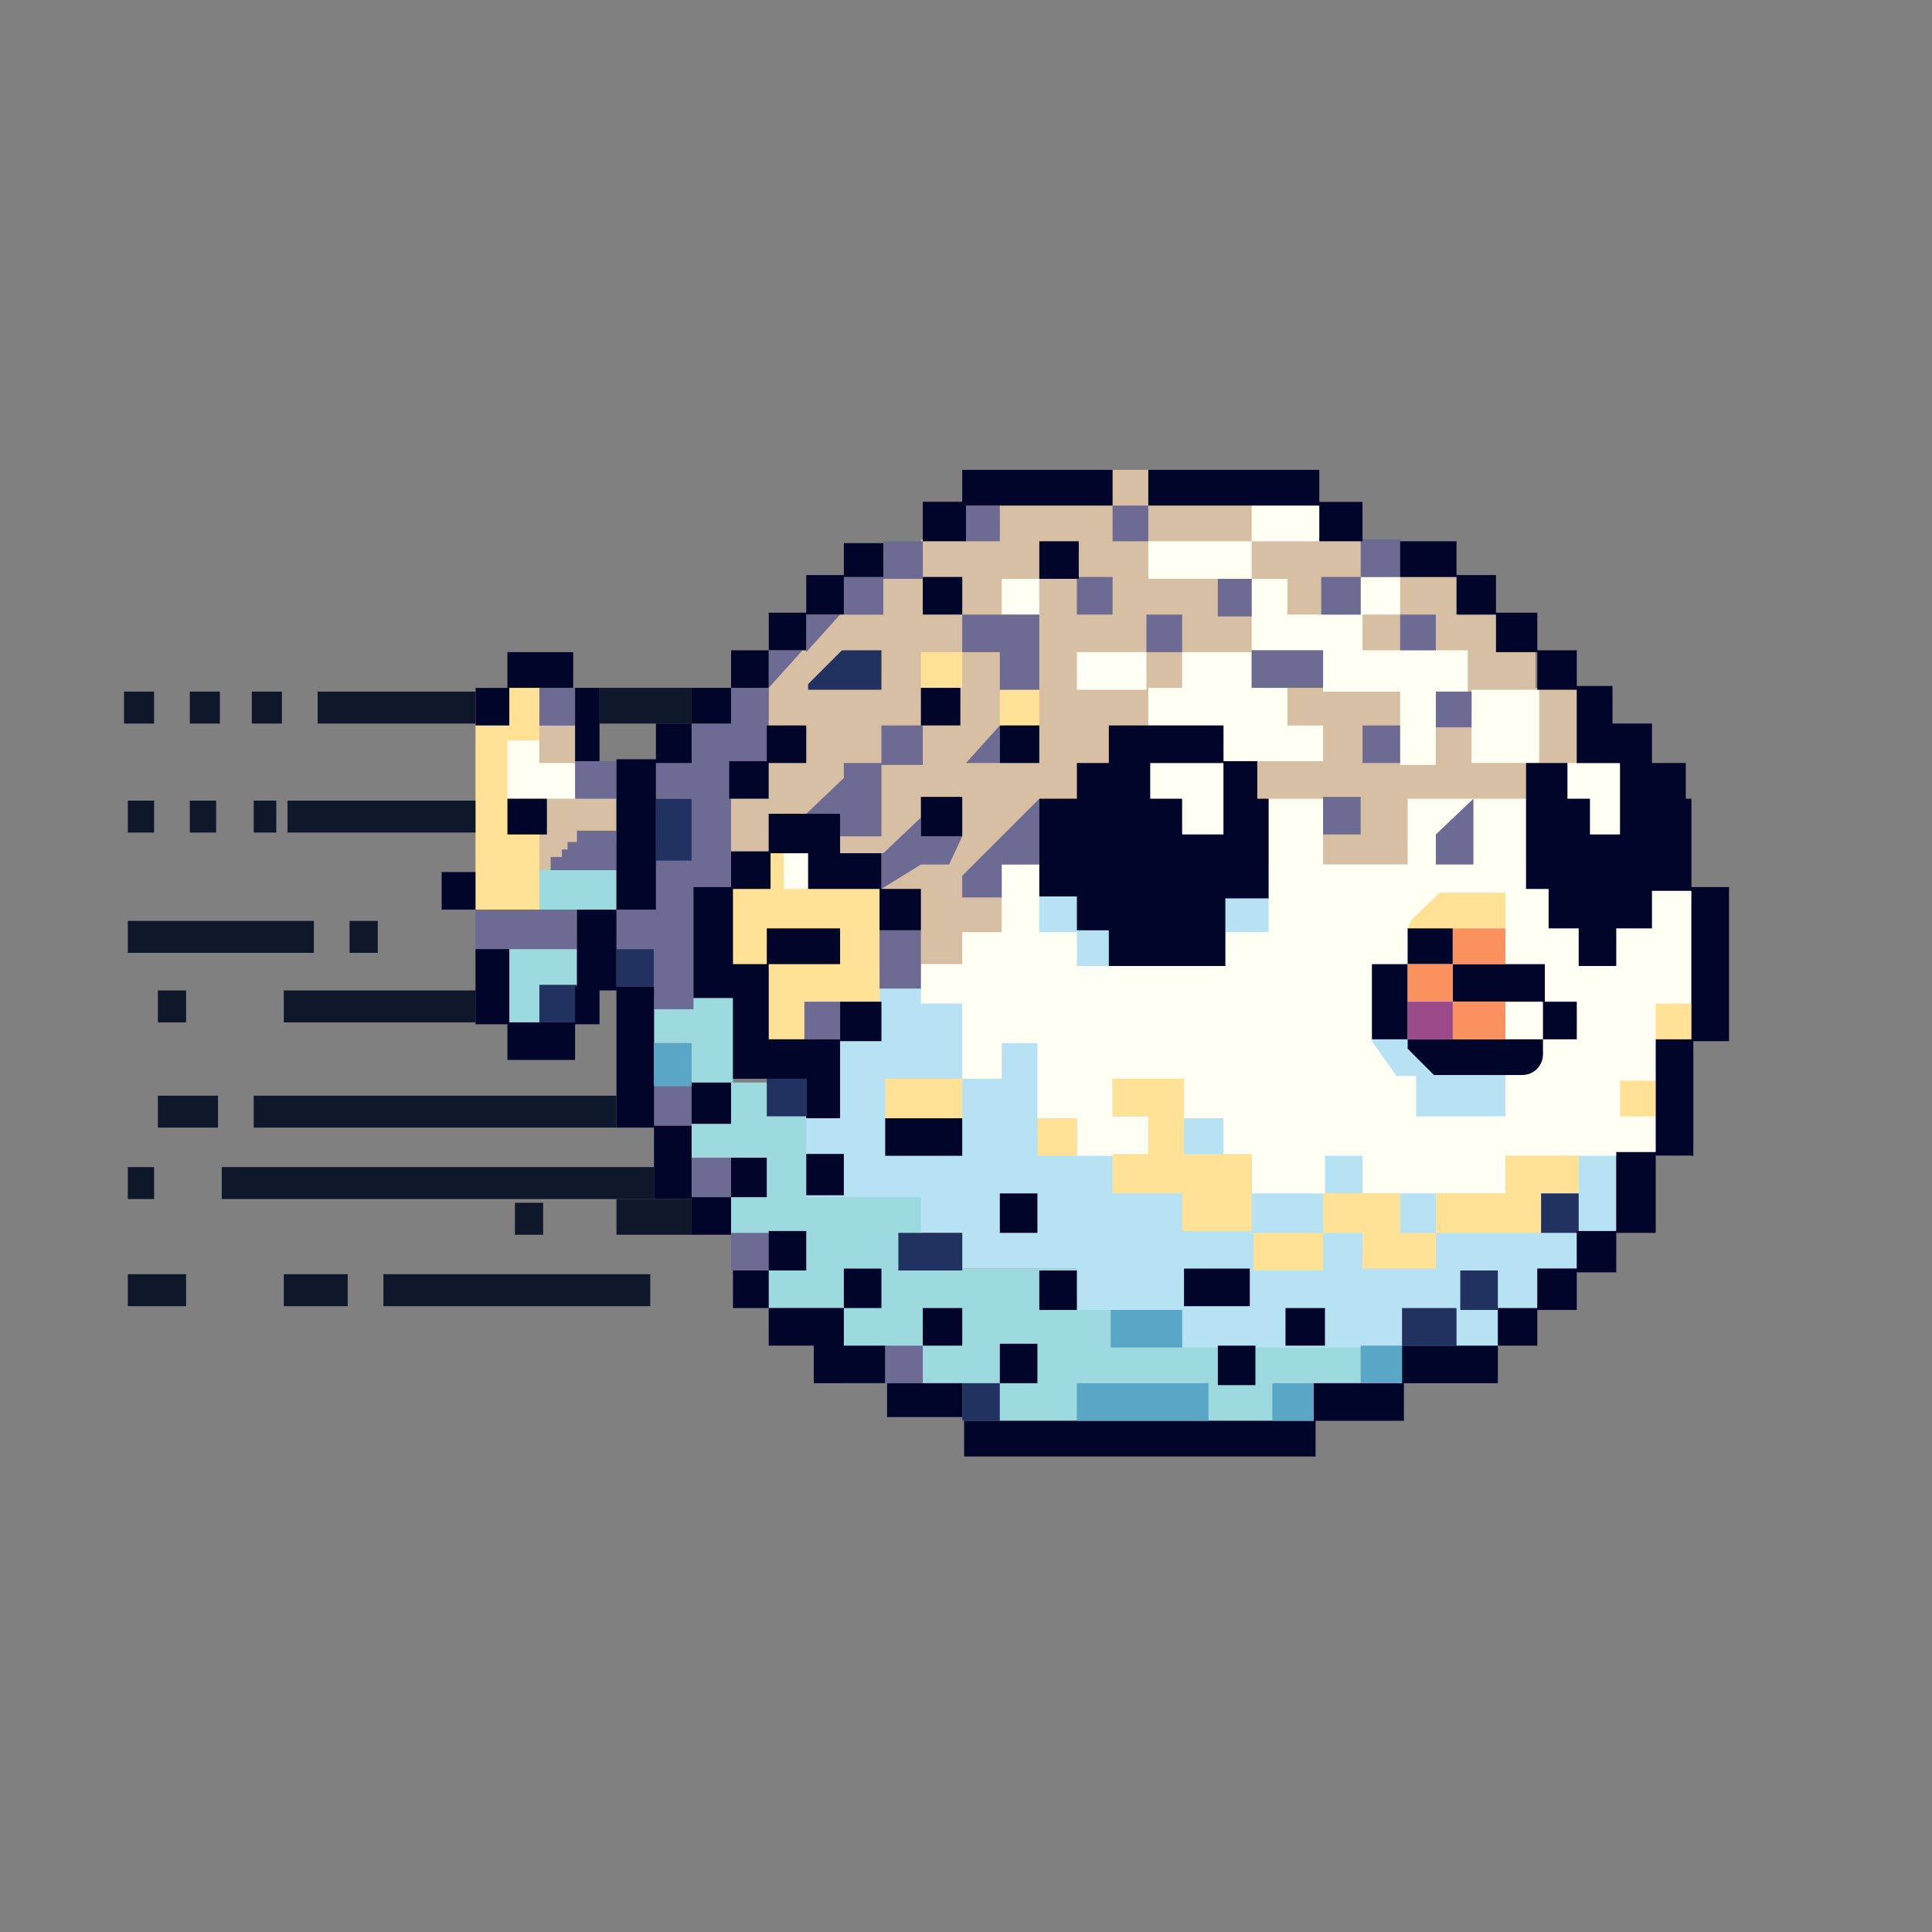 <svg fill="none" height="257" viewBox="0 0 257 257" width="257" xmlns="http://www.w3.org/2000/svg"><rect x="0" y="0" width="257" height="257" fill="#808080" stroke="none"/><path clip-rule="evenodd" d="m82 115.75h-10.25v5.25h10.25zm-5.25 10.5h-9v9.75h9zm10.25 6.5h10.5v11.25h10.5v5h5.25v9.75h9.5v10h63.75v15.25h-11.75v5h-46.75v-5h-16v-10h-9.75v-9.75h-5v-5h-5.25v-15.25h-5z" fill="#9cdae0" fill-rule="evenodd"/><path clip-rule="evenodd" d="m107.25 101.75h113.25v46.75 1.25 4h-5.5v5.5 4.75h-5.25v4.75h-5.25v5.5h-5.25v5h-42v-5h-14v-5.5h-15.25v-4.75h-5.5v-4.75h-15.25v-9.5-2.25z" fill="#b7e2f4" fill-rule="evenodd"/><path clip-rule="evenodd" d="m129 62.5h46v4.25h6.25v10h12.75v5h10.25v9.75h5.5v23.5h-5.5-7.25-3-2.5-10.25-6.25-6.5-5-15.25-13.25v14h-38v-33.25h5.25v-14h15.25v-5h5v-5h6.5zm-57.25 34h5v8.75h5.25v7h-5.25v3.5h-5z" fill="#d6bfa2" fill-rule="evenodd"/><path clip-rule="evenodd" d="m166.5 67.25h9v4.75h-9zm0 9.75h-13.75v-5h13.75zm0 0h4.75v4.75h9.75v-5h5.25v5h-5v4.75h14v5.5h-4.25v9.75h-4.75v-9.75h-10.25v-5.5h-9.5v-4.5-.25zm38.25 14.75h-9v9.75h9zm-28.75 14.5h-7.25v8.75.25 8.75h-5.75v4.5h-15-4.75v-4.5h-5v-9h-5v9h-5.25v4.25h-5.5v5.25h5.5v10h5.25v-4.75h4.75v10h5.25v5h4.75 4.75v-5.25h-4.75v-5h9.5v5.25h5.25v5h3.75v5h9.75v-5h5v5h19v-5h9.75 15v-35.5h-22v-12h-15.75v8.75h-11.25zm24.25 17.25h-13v.5 4.5h-4.75v10l3.25 4.625h2.625v5.375h11.875zm-96-10h3.25v4.75h9.5v1.5h-12.75v-1.5zm104.25-12h7v9.5h-7zm-75.25-24.5h5v4.75h-5zm33.25 9.75h-9.25v4.75h-4.5v5h10v4.75h13.25v-4.75h-4.75v-5h-4.75zm-23.25 0h9.25v5h-9.25zm19.5 14.75h-9.75v9.5h9.75z" fill="#fffff3" fill-rule="evenodd"/><path clip-rule="evenodd" d="m122.5 86.75h5.5v4.75h-5.5zm-50.75 4.75h-8.5v29.5h8.5zm45.25 26.75h-12.75v-4.75h-1.75v4.75h-5v10h4.75v10h14.75v-10zm21.25-26.5h-5.25v4.75h5.25zm-20.5 51.75h10.25v5.25h-10.25zm39.75 0h-9.5v5h4.75v5h-4.75v5.25h9.25v5h9.25v-5-5.25h-9v-5zm-19.5 5.25h5.25v5h-5.25zm28.75 15.25h9.25v5h-9.25zm24.25 0h-4.75v-5.25h-10.25v5.25h5.25v4.75h9.75zm0 0h14v-5.25h5v-5h-9.75v5h-9.25zm29.25-20.25h-4.75v4.75h4.75zm-28.75-25h8.75v4.75h-13l.5-1.125zm33.5 14.75h-4.75v4.75h4.75z" fill="#ffe295" fill-rule="evenodd"/><path clip-rule="evenodd" d="m71.75 98.5h-4.25v3 4.75h9v-4.75h-4.75z" fill="#fffff3" fill-rule="evenodd"/><path clip-rule="evenodd" d="m117.25 86.5h-5.25l-4.5 4.5v.75h9.75zm-30 19.75h4.75v8.25h-4.75zm-5.25 20h5v5h-5zm25.25 17.25h-5.25v5h5.25zm102.75 15.25h-5v5.25h5zm-10.75 10.25h-5v5.25h5zm-12.75 5h7.25v5h-7.25zm-53.5 10h-5v5h5zm-13.5-20h8.5v5h-8.5zm-42.75-33h-5v5h5z" fill="#213260" fill-rule="evenodd"/><g fill="#0f172a"><path d="m16.5 92h4v4.25h-4z"/><path d="m25.25 106.5h3.5v4.25h-3.5z"/><path d="m33.75 106.5h3v4.25h-3z"/><path d="m37.75 169.5h8.5v4.25h-8.5z"/><path d="m51 169.5h35.5v4.25h-35.5z"/><path d="m68.5 160h3.75v4.25h-3.75z"/><path d="m82 159.5h10v4.75h-10z"/><path d="m17 169.5h7.75v4.25h-7.75z"/><path d="m29.5 155.25h57.5v4.25h-57.5z"/><path d="m38.25 106.5h25v4.25h-25z"/><path d="m17 122.5h24.75v4.25h-24.75z"/><path d="m37.75 131.75h25.5v4.25h-25.5z"/><path d="m33.75 145.75h48.25v4.25h-48.25z"/><path d="m21 145.75h8v4.25h-8z"/><path d="m25.25 92h4v4.25h-4z"/><path d="m33.5 92h4v4.25h-4z"/><path d="m17 106.5h3.5v4.25h-3.5z"/><path d="m42.25 92h21v4.25h-21z"/><path d="m79.75 91.5h12.25v4.75h-12.25z"/><path d="m21 131.75h3.75v4.25h-3.75z"/><path d="m46.5 122.5h3.75v4.25h-3.75z"/><path d="m17 155.25h3.5v4.25h-3.5z"/></g><path clip-rule="evenodd" d="m133 67.25h-4.5v4.75h4.5zm-15.5 4.75h5.25v5h-5.25v4.75h-5.25v-5h5.25zm-20.25 19.5h5v9.75h-5v16.75h-5v3 5.25 8h-5.25v-8h-5v-5.25h5v-6.5h5v-8.25h-4.75v-4.75h4.75v-5.25h5.25zm5 0 4.5-5h-4.5zm-25.5 29.5h-13.5v5.25h13.5zm45.75 2.75h-5.5v7.75h5.5zm-15.5 9.5h4.75v5h-4.75zm-15 11.25h-5v5.25h5zm0 9.5h5.25v5.25h-5.25zm10.25 10h-5v5h5zm15.5 15h5v5h-5zm-.5-77.5h-5v2l-5 4.75h4.5v3h5.5v-2.25-.75-6.5h5.5v-5.25h-5.5zm5.25 9.75h5.5l-1.75 3.75h-3.75l-5.25 3.25v-4.75h.25l5-4.75zm25.5-44h4.75v4.75h-4.75zm-20 14.5h10.25v5 5h-5.25v-5h-5zm20-5h-4.75v5h4.75zm4.5 5h4.75v5h-4.75zm14-4.75h-4.5v5h4.5zm0 9.5h9.5v5h-9.5zm14.5-9.75h-5.25v5h5.25zm0 0h5.25v-5h-5.25zm10 5h-4.75v4.75h4.75zm0 10.25h4.75v4.75h-4.75zm-4.75 4.5h-5v5h5zm-10.25 9.5h5v5h-5zm20 .25-5 4.75v4h5zm-114-5h-5.5v5h5.5zm-5.25 9.25h5.25v5.25h-8.75v-1.75h1.5v-1h.75v-1h1.25zm-.25-19h-4.75v5h4.75zm35.25-9.75h-4.5v5zm21.25 19.75h-4.5l4.5-5zm5.25 4.75-10.25 10.25v2.875h5.25v-4.375h5z" fill="#6d6a94" fill-rule="evenodd"/><path clip-rule="evenodd" d="m148 62.5h-20v4.25h-5.25v5.25h5.75v-4.75h19.5zm-35.75 9.75h5.25v4.5h-5.25v5h-5v4.75h-5v-5h5v-5h5zm-15 19.25v-5h5v5zm-5.25 4.75v-4.75h5.25v4.75zm-10 24.75v-20h5.25v-4.75h4.75v5.25h-4.75v19.5zm15.25 38.25v5h-5.25v-4.75h-5v-9.5h-5v-18.25h-2.25v4.5h-3.25v4.75h-9v-4.75h-4.25v-10h4.5v9.75h8.75v-4.75h.25v-10.25h5.25v10.25h5v18.5h5v9.5zm0 0v-5.25h4.75v5.25zm-29.75-72.5h8.75v4.75h-8.5v5h-4.5v-5h4.25zm12.25 4.75h-3.25v9.75h3.25zm48.25 57.25h-10.25v5h10.25zm38.25 20h-8.75v5h8.75zm4.75 5.25h5.25v5h-5.25zm-18.25-111.5h22.75v4.25h5.75v5.25h-5.75v-4.75h-22.75zm33.5 9.5h7.5v4.5h5.25v5h5.5v5h5.25v4.75h4.75v5h5.25v5.25h4.5v4.75h.75v11.75h5v20.5h-4.75v15.25h-5v10.25h-5.25v5.25h-5.25v5h-5.25v4.75h-5.25v-5h5.25v-5.25h5.25v-5h5.25v-10.5h5.25v-15h4.75v-19.75h-5.25v5h-4.75v5h-5v-5h-4v-5.25h-3v-6.5-5.5-4.75h5.5v4.75h3v4.75h4v-4.25-.5-4.75h-1-4.75v-9.75h-5.25v-5h-5.5v-5h-5.25v-5h-7.5zm13 107v5h-12.5v5h-11.75v4.75h-46.75v-4.75h46.5v-5h11.75v-5zm-6-55.5h-6v4.75h-4.75v10h4.75v1.25l3.5 3.5h11.75c1.519 0 2.75-1.231 2.75-2.75v-2h4.5v-5h-4.25v-5h-12.25zm0 4.75v5h12v5h-18v-10zm-75.25 55.75h10v4.5h-10zm-.25-5h-5.5v-5h5v-5.25h-5v5.25h-10v-5h5v-5.25h-5v5.25h-4.75v5h4.75v5h6v5h9.5zm-5.5-25.5h-5v5.5h5zm-20.25-9.5h5.25v5.5h-5.25zm5.25-26h-5v14.75h5.25v10.75h4.75 5v5.25h4.5v-5.25-5h5.5v-5.25h-5.5v5h-9.5v-10h9.5v-4.75h-9.75v4.75h-4.5v-10h5v-4.75h5v4.75h9.5v5.5h5.5v-5.5h-5.25v-4.75h-5.5v-5.25h-9.5v5h-5zm25.25-12h5.5v5.25h-5.5zm-20.5-9.5h5.25v5h-5v4.75h-5.25v-5h5zm20.5-5h5.25v5h-5.25zm15.75 5h-5.25v5h5.25zm-15.5-19.75h5.25v5h-5.25zm20.75-4.75h-5.25v5h5.25zm-.25 47.25v4.5h4.25v4.75h5.5 4.25 5.75v-9h1.25 3 1.5v-13.25h-1.5v-5h-4.5v-4.75h-9.75-5.5v5h-4.25v4.75h-5v13zm9.75-17.75v4.75h4.25v4.75h5.5v-9.5zm-94.25 14.5h4.5v5h-4.5zm14-9.75h-5.25v4.75h5.25zm65.25 52.5h-5v5.25h5zm.25 10.25h5v5.25h-5zm28.75 10h-5v5.25h5zm-34-.25h5v5.25h-5zm-5-4.75h-5.25v5h5.25z" fill="#010529" fill-rule="evenodd"/><path clip-rule="evenodd" d="m193.25 123.5h7v4.75h-7zm0 9.75v-5h-6v5zm0 0v5h7v-5z" fill="#fb915f" fill-rule="evenodd"/><path d="m187.25 133.25h6v5h-6z" fill="#9c4987"/><path clip-rule="evenodd" d="m87 138.75h5v5.75h-5zm56.25 45.25h17.5v5h-17.5zm14-9.75h-9.5v5h9.5zm12 9.75h5.5v5h-5.5zm17.25-5h-5.5v5h5.5z" fill="#59a6c7" fill-rule="evenodd"/></svg>